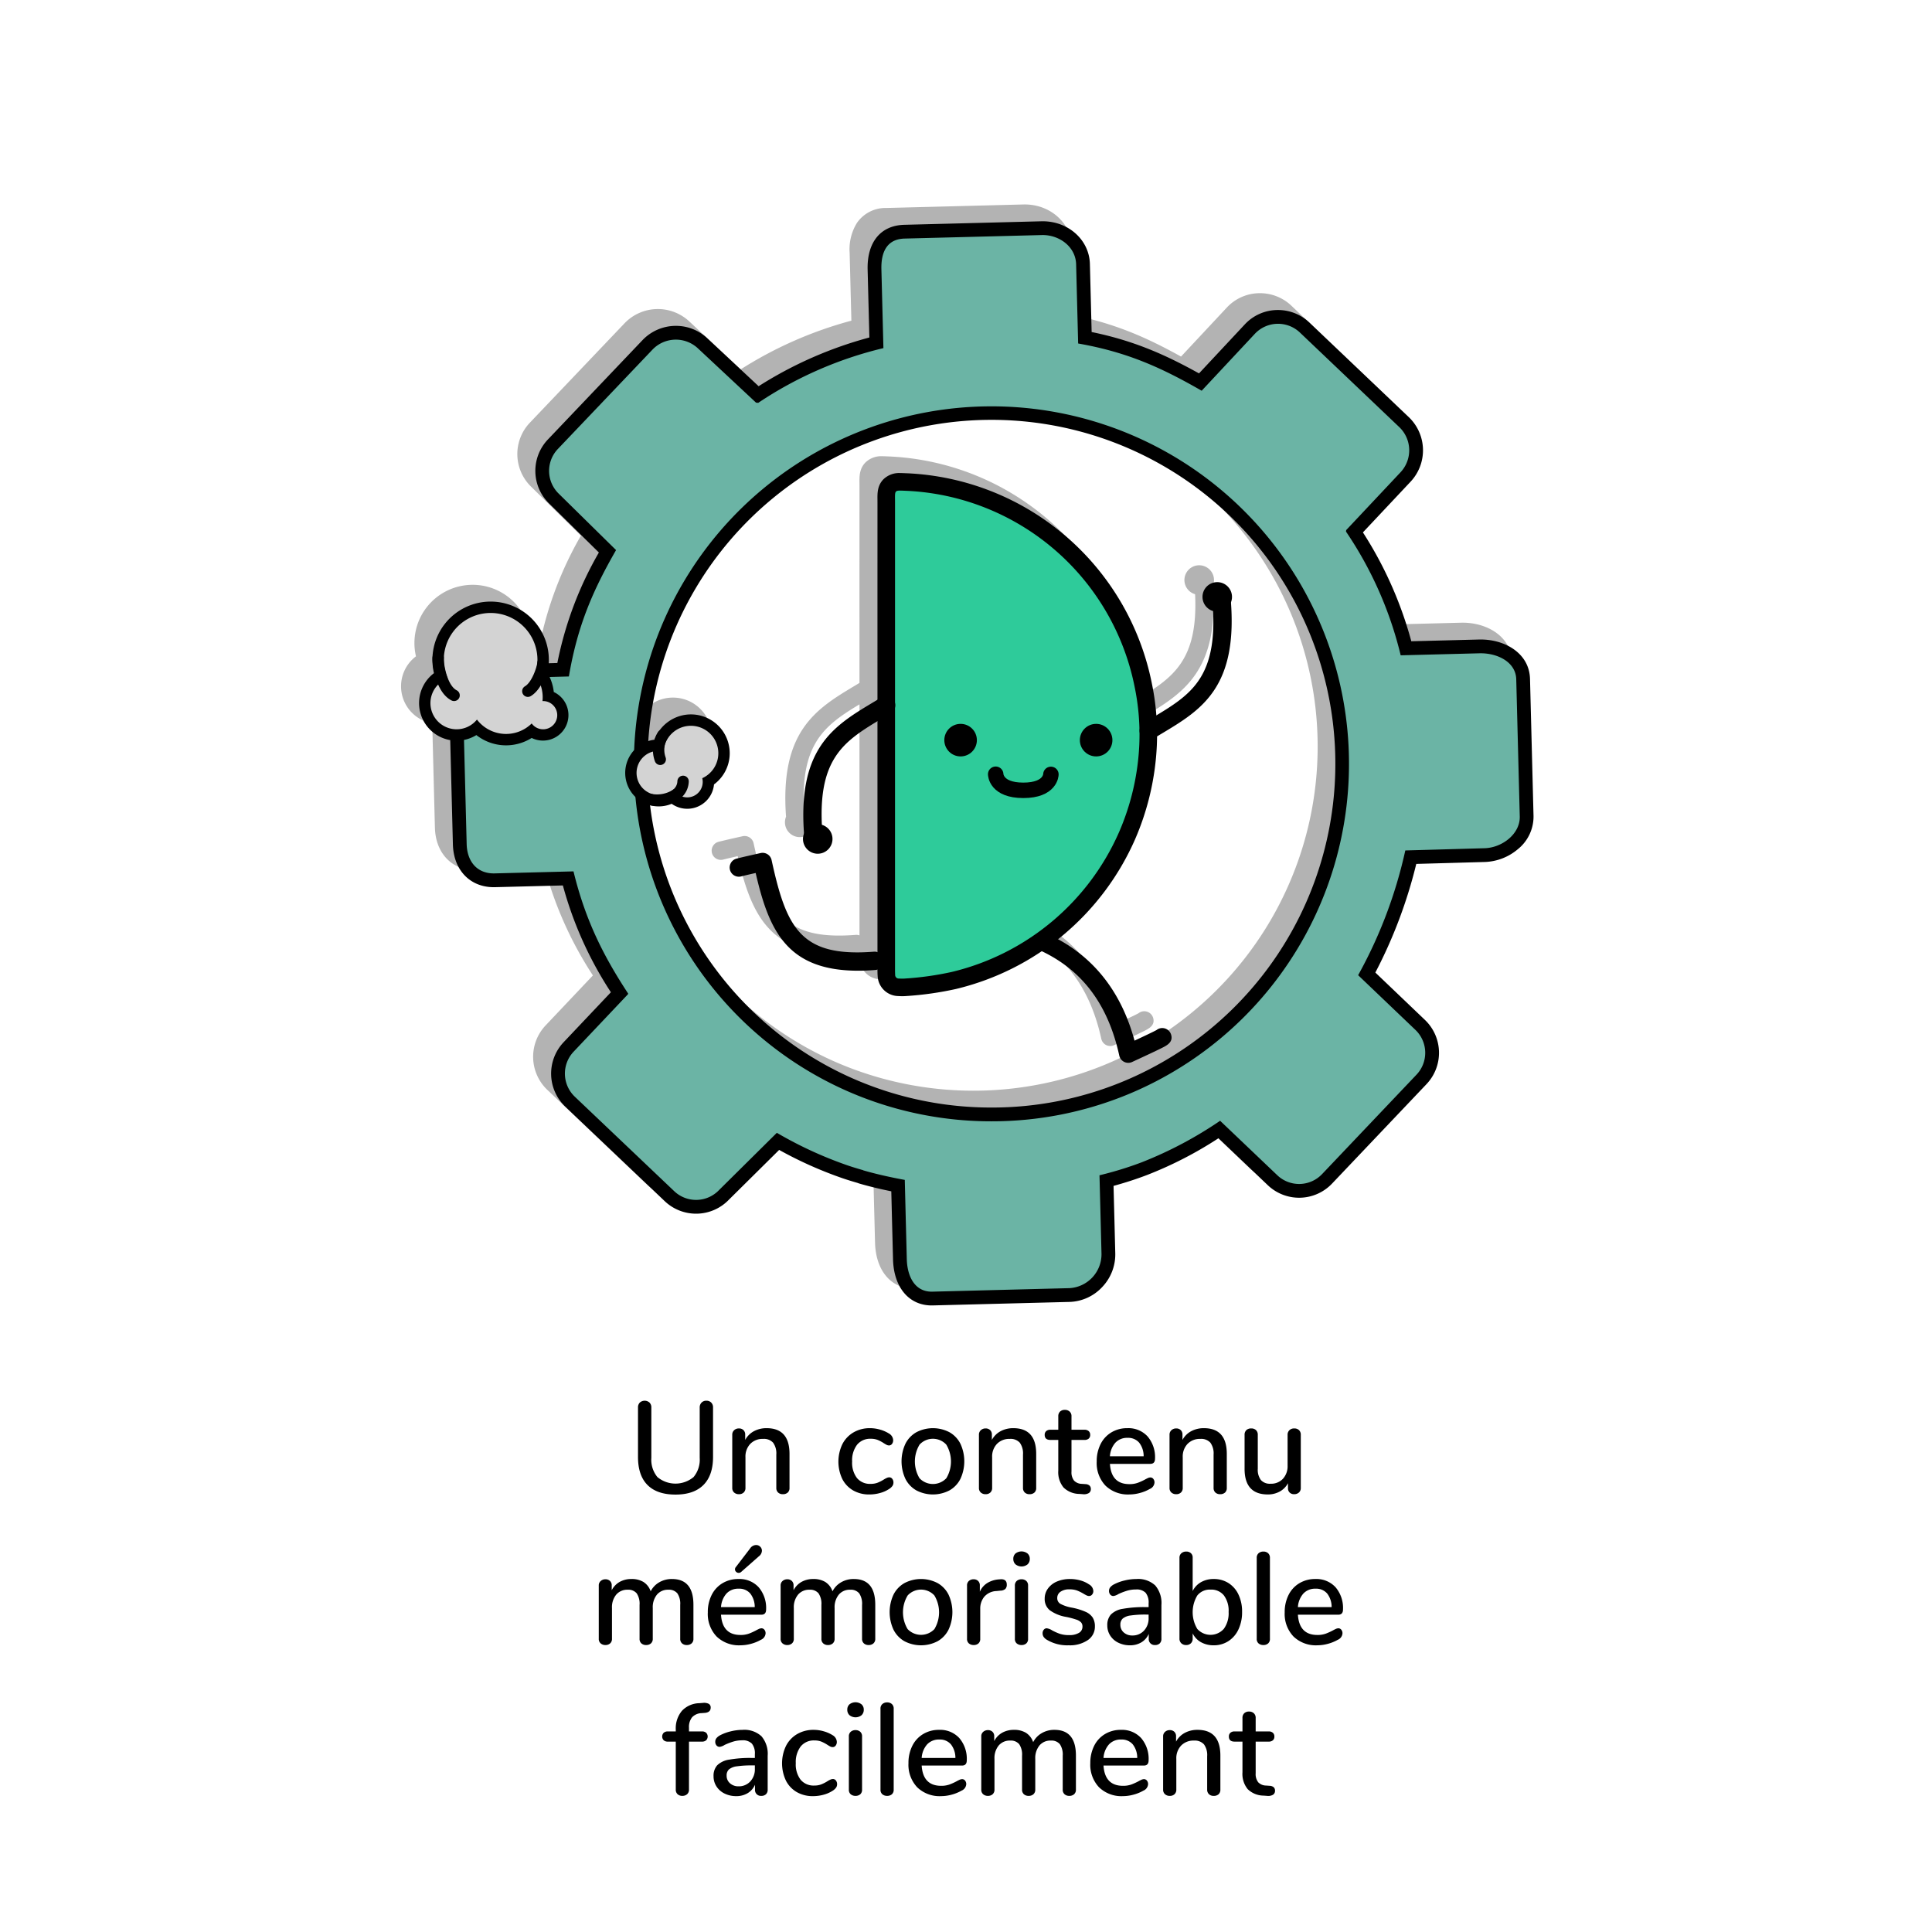 <svg id="Calque_1" data-name="Calque 1" xmlns="http://www.w3.org/2000/svg" viewBox="0 0 500 500">
  <defs>
    <style>
      .cls-1 {
        opacity: 0.3;
      }

      .cls-2 {
        fill: #6bb4a5;
      }

      .cls-3 {
        fill: #2ecb9a;
      }

      .cls-4 {
        fill: none;
        stroke: #000;
        stroke-linecap: round;
        stroke-linejoin: round;
        stroke-width: 4px;
      }

      .cls-5 {
        fill: #d3d3d3;
      }
    </style>
  </defs>
  <title>3</title>
  <g>
    <g class="cls-1">
      <path d="M391.311,171.353c-.171-6.698-6.543-10.203-12.749-10.203q-.209,0-.417.005l-17.556.45a100.433,100.433,0,0,0-12.524-28.171l12.322-13.112a11.868,11.868,0,0,0-.444-16.716L334.22,79.126a11.776,11.776,0,0,0-8.136-3.249,11.648,11.648,0,0,0-8.521,3.653l-.021.022L305.647,92.282c-8.831-4.911-16.992-8.493-27.787-10.707L277.408,63.957c-.158-6.194-5.524-11.046-12.216-11.046H265.192q-.167,0-.334.004l-35.478.909a8.974,8.974,0,0,0-7.615,3.882,12.968,12.968,0,0,0-1.88,7.724l.45,17.559A103.061,103.061,0,0,0,191.677,95.598L178.408,83.206a11.926,11.926,0,0,0-16.765.446l-24.501,25.727a11.778,11.778,0,0,0,.368,16.631l12.825,12.622A93.37,93.37,0,0,0,139.584,167.229l-2.228.06c.017-.295.027-.592.027-.889a15.064,15.064,0,1,0-29.729,3.459,9.712,9.712,0,0,0,4.208,17.325l.692,27.002c.169,6.617,4.419,11.063,10.577,11.063.109,0,.219-.001.33-.004l17.556-.448a96.325,96.325,0,0,0,12.428,27.643l-12.238,12.933a11.817,11.817,0,0,0,.434,16.676l25.731,24.454a11.775,11.775,0,0,0,16.611-.377l9.279-9.189,3.728-3.694a102.868,102.868,0,0,0,16.545,7.377c1.276.434,2.606.833,3.786,1.176a3.587,3.587,0,0,0,.448.16c2.473.718,5.235,1.389,8.242,2.003l.182,7.293.267,10.342c.191,7.229,4.119,11.898,10.007,11.898.094,0,.187-.001.282-.004l35.477-.909a12.057,12.057,0,0,0,8.394-3.874,12.242,12.242,0,0,0,3.357-8.593l-.228-9.04-.221-8.519c1.501-.409,2.984-.852,4.433-1.324,1.453-.473,2.863-.97,4.192-1.478a99.925,99.925,0,0,0,18.532-9.533l1.671,1.591,11.093,10.565a11.754,11.754,0,0,0,16.639-.427l24.432-25.726a11.775,11.775,0,0,0-.435-16.652l-12.804-12.226A124.152,124.152,0,0,0,361.874,219.228l17.756-.5a13.942,13.942,0,0,0,8.52-3.301,10.832,10.832,0,0,0,4.07-8.574Zm-78.917,87.261a89.024,89.024,0,0,1-23.011,15.427c-1.245.581-2.545,1.147-3.869,1.685a89.399,89.399,0,0,1-65.494.66c-1.3-.497-2.612-1.036-3.904-1.603a89.193,89.193,0,0,1-52.593-70.756,8.58,8.58,0,0,0,5.646-.36,6.954,6.954,0,0,0,10.958-5.013,10.043,10.043,0,1,0-14.123-13.94,1.463,1.463,0,0,0-.413.444,9.18,9.18,0,0,0-.866,1.919,8.59,8.59,0,0,0-1.681.39,89.075,89.075,0,1,1,149.349,71.147Z"/>
      <path d="M312.002,146.669a3.82,3.82,0,1,0-2.711,7.114c.812,17.042-5.688,21.591-14.681,27.004a72.101,72.101,0,0,0-1.182-8.336,67.681,67.681,0,0,0-63.338-54.322c-.21-.008-.404-.016-.585-.024-.452-.019-.842-.035-1.216-.035a5.852,5.852,0,0,0-4.284,1.59c-1.607,1.622-1.59,3.599-1.575,5.188.002.222.004.468.004.739q-.005,22.61-.003,45.22l0,5.931c-.367.221-.738.446-1.1.663-10.043,6.019-19.538,11.72-17.903,33.958a3.843,3.843,0,1,0,4.619-2.248c-.803-16.854,5.546-21.489,14.385-26.825l0,3.537v8.22q-0,24.016.001,48.032a2.403,2.403,0,0,0-.962-.129c-18.923,1.475-22.588-6.096-26.44-23.718a2.377,2.377,0,0,0-2.838-1.812c-5.177,1.152-6.223,1.441-6.326,1.47a2.377,2.377,0,0,0,1.293,4.574c.034-.009.731-.2,3.75-.885,3.429,14.836,8.057,25.29,26.527,25.29q2.081,0,4.403-.179a2.352,2.352,0,0,0,.594-.133c0.0.515.005,1.064.044,1.648a5.435,5.435,0,0,0,5.282,5.226c.394.023.752.035,1.095.035.413,0,.799-.016,1.178-.049a84.355,84.355,0,0,0,12.717-1.815,68.364,68.364,0,0,0,22.206-9.772c9.348,4.449,16.878,12.473,20.057,27.014a2.377,2.377,0,0,0,3.315,1.651c3.565-1.641,6.122-2.845,7.598-3.578,1.395-.693,3.132-1.556,2.481-3.56a2.397,2.397,0,0,0-2.74-1.599,2.368,2.368,0,0,0-1.02.475c-.394.214-1.671.865-5.691,2.735-3.2-11.793-9.644-20.501-19.185-25.909-.198-.112-.403-.217-.603-.326q.832-.664,1.646-1.355a67.988,67.988,0,0,0,18.257-24.446,68.742,68.742,0,0,0,5.657-24.279c.042-.804.061-1.613.069-2.425.403-.243.81-.489,1.208-.728,10.044-6.019,19.539-11.72,17.904-33.958A3.818,3.818,0,0,0,312.002,146.669Z"/>
    </g>
    <g>
      <path class="cls-2" d="M241.123,336.064c-4.908,0-8.06-3.893-8.225-10.16l-.267-10.34-.218-8.72c-3.509-.679-6.702-1.434-9.51-2.251a1.862,1.862,0,0,1-.296-.115c-1.193-.346-2.551-.752-3.84-1.191a102.464,102.464,0,0,1-17.426-7.897L187.349,309.249a9.859,9.859,0,0,1-7.203,3.071,9.964,9.964,0,0,1-6.891-2.754l-25.731-24.454a10.033,10.033,0,0,1-.365-14.161l13.194-13.943c-6.668-10.327-10.608-19.103-13.315-29.675l-18.966.484c-.095.002-.19.003-.284.003-5.199,0-8.651-3.661-8.795-9.327l-.909-35.478c-.14-5.523,3.156-9.039,8.603-9.179l19.037-.511c2.277-12.418,6.251-21.384,11.487-30.657L143.395,129.074a9.868,9.868,0,0,1-3.069-6.976,9.975,9.975,0,0,1,2.762-7.134L167.593,89.231a10.123,10.123,0,0,1,7.318-3.115A10.015,10.015,0,0,1,181.848,88.864l14.278,13.333A101.745,101.745,0,0,1,226.81,88.708l-.487-18.969c-.155-6.085,2.673-9.649,7.759-9.779l35.478-.909c.096-.002.192-.004.288-.004,5.718,0,10.301,4.089,10.435,9.31l.488,19.045c11.777,2.238,20.345,6.08,29.88,11.472l12.85-13.751a9.89,9.89,0,0,1,7.239-3.11,9.999,9.999,0,0,1,6.905,2.755L363.374,109.255a10.086,10.086,0,0,1,.363,14.208l-13.264,14.115a99.29,99.29,0,0,1,13.407,30.199l18.966-.486q.186-.004.373-.005c5.342,0,10.825,2.908,10.966,8.467l.909,35.503a9.086,9.086,0,0,1-3.444,7.169,12.139,12.139,0,0,1-7.418,2.876l-19.113.537a121.718,121.718,0,0,1-11.401,30.209L367.517,265.222a9.992,9.992,0,0,1,.366,14.129l-24.432,25.726a9.972,9.972,0,0,1-14.115.365L315.557,292.32a100.582,100.582,0,0,1-19.383,10.123c-1.3.497-2.683.984-4.108,1.448-1.857.605-3.769,1.16-5.7,1.657l.257,9.925.229,9.045a10.449,10.449,0,0,1-2.877,7.325,10.265,10.265,0,0,1-7.138,3.311l-35.478.909C241.28,336.063,241.201,336.064,241.123,336.064Zm15.466-229.368a90.885,90.885,0,0,0-36.532,174.073c1.32.579,2.659,1.129,3.979,1.633a91.177,91.177,0,0,0,66.806-.671c1.355-.551,2.682-1.129,3.945-1.717a90.871,90.871,0,0,0-38.197-173.318Z"/>
      <path d="M269.848,60.83c4.443 0,8.539,3.119,8.652,7.573l.523,20.399.004.094C291.947,91.159,300.829,95.287,310.992,101.121L324.802,86.341a8.223,8.223,0,0,1,11.616-.279l25.727,24.484a8.304,8.304,0,0,1,.3,11.689l-14.051,14.951-.056.381a97.703,97.703,0,0,1,14.158,32.028l20.395-.523q.163-.004.326-.004c4.439,0,9.073,2.303,9.186,6.73l.909,35.504c.12,4.535-4.591,8.101-9.126,8.217l-20.403.574h-.09a119.354,119.354,0,0,1-12.208,32.286l14.801,14.133a8.21,8.21,0,0,1,.304,11.612l-24.432,25.727a8.189,8.189,0,0,1-11.595.3L319.47,293.584l-3.665-3.489.004-.069a102.545,102.545,0,0,1-20.271,10.75q-1.954.746-4.025,1.419c-2.199.716-4.514,1.376-6.966,1.967l.294,11.355.228,9.044a8.796,8.796,0,0,1-8.279,8.809l-35.478.909c-.064.002-.127.002-.191.002-4.4,0-6.325-3.959-6.443-8.425l-.267-10.339-.251-10.065v-.094c-3.65-.669-7.37-1.492-10.76-2.478-.034-.009.033-.017-.001-.03-1.35-.39-2.76-.81-4.059-1.252a103.059,103.059,0,0,1-18.294-8.427l-5.637,5.585-9.314,9.224a8.21,8.21,0,0,1-11.612.291l-25.731-24.454a8.255,8.255,0,0,1-.3-11.642l14.055-14.853.064-.177c-6.262-9.524-11.05-18.846-14.149-31.633l-20.395.521c-.081.002-.16.003-.24.003-4.387,0-6.899-3.131-7.013-7.59L119.865,182.97c-.116-4.539,2.332-7.235,6.867-7.351l20.399-.548h.094c2.263-13.385,6.378-22.552,12.212-32.711l-14.792-14.558a8.213,8.213,0,0,1-.266-11.612l24.505-25.731a8.361,8.361,0,0,1,11.736-.304l15.041,14.047.566.056A99.862,99.862,0,0,1,228.628,90.092l-.523-20.399c-.116-4.535,1.487-7.836,6.022-7.951l35.478-.909c.081-.002.161-.003.242-.003M256.589,290.194a92.3,92.3,0,0,0,34.926-6.811q2.038-.83,4.025-1.753a92.535,92.535,0,1,0-76.199.772q2.006.881,4.059,1.667a92.393,92.393,0,0,0,33.19,6.125M269.848,57.265H269.848c-.111,0-.222.001-.333.004l-35.478.909c-6.127.156-9.676,4.495-9.495,11.606l.45,17.559A103.055,103.055,0,0,0,196.333,99.952L183.064,87.56a11.793,11.793,0,0,0-8.152-3.226,11.912,11.912,0,0,0-8.613,3.672l-24.501,25.727a11.793,11.793,0,0,0,.367,16.632l12.825,12.622a93.37,93.37,0,0,0-10.75,28.597l-17.604.473c-6.443.164-10.501,4.484-10.335,11.005l.909,35.479c.169,6.617,4.419,11.063,10.577,11.063.109,0,.219-.001.33-.004l17.556-.448A96.327,96.327,0,0,0,158.1,256.794l-12.238,12.933a11.816,11.816,0,0,0,.434,16.676l25.731,24.454a11.775,11.775,0,0,0,16.612-.378l9.278-9.188,3.728-3.694a102.863,102.863,0,0,0,16.545,7.377c1.274.433,2.604.832,3.786,1.176a3.631,3.631,0,0,0,.445.159c2.473.718,5.236,1.39,8.245,2.004l.182,7.293.267,10.342c.191,7.229,4.119,11.898,10.007,11.898.094,0,.187-.001.283-.004l35.477-.909a12.057,12.057,0,0,0,8.394-3.874,12.242,12.242,0,0,0,3.358-8.593l-.228-9.04-.221-8.519c1.5-.409,2.983-.852,4.432-1.323,1.458-.475,2.868-.972,4.193-1.478a99.907,99.907,0,0,0,18.531-9.533l1.671,1.591,11.093,10.565a11.754,11.754,0,0,0,16.639-.427l24.432-25.726a11.775,11.775,0,0,0-.435-16.652l-12.804-12.226a124.145,124.145,0,0,0,10.594-28.118l17.756-.499a13.943,13.943,0,0,0,8.519-3.301,10.832,10.832,0,0,0,4.07-8.574l-.909-35.501c-.171-6.698-6.543-10.203-12.749-10.203-.139,0-.278.002-.416.005l-17.556.45a100.431,100.431,0,0,0-12.524-28.171l12.322-13.112a11.869,11.869,0,0,0-.444-16.716L338.876,83.48a11.778,11.778,0,0,0-8.136-3.249,11.648,11.648,0,0,0-8.522,3.654l-.021.022L310.303,96.636c-8.831-4.911-16.991-8.493-27.787-10.706l-.452-17.619c-.158-6.194-5.524-11.046-12.216-11.046ZM256.589,286.629a88.687,88.687,0,0,1-31.912-5.888c-1.299-.497-2.611-1.036-3.904-1.603a89.003,89.003,0,1,1,73.266-.741c-1.246.58-2.545,1.147-3.869,1.685a88.515,88.515,0,0,1-33.582,6.548Z"/>
    </g>
    <path d="M291.992,275.061a2.377,2.377,0,0,1-2.322-1.869c-5.914-27.058-26.889-31.571-46.626-32.417a2.377,2.377,0,0,1,.203-4.749c13.405.575,23.313,2.919,31.182,7.38,9.541,5.408,15.986,14.116,19.185,25.909,4.02-1.87,5.296-2.52,5.69-2.734a2.365,2.365,0,0,1,1.019-.475,2.396,2.396,0,0,1,2.74,1.598c.652,2.004-1.086,2.867-2.481,3.561-1.477.733-4.033,1.937-7.597,3.578A2.376,2.376,0,0,1,291.992,275.061Z"/>
    <g>
      <g>
        <path class="cls-3" d="M233.514,255.542c.345,0,.665-.013.977-.041a82.565,82.565,0,0,0,12.375-1.758A65.664,65.664,0,0,0,291.65,216.361a66.479,66.479,0,0,0,5.466-23.48,62.548,62.548,0,0,0-1.26-15.633,65.411,65.411,0,0,0-61.194-52.496l-.597-.024c-.426-.018-.793-.033-1.12-.033a3.562,3.562,0,0,0-2.671.918c-.941.949-.931,2.105-.917,3.568.002.229.004.481.004.76q-.005,22.474-.003,44.948l.001,75.628c-.002.605-.003,1.231.04,1.884a3.167,3.167,0,0,0,3.151,3.111C232.901,255.532,233.216,255.542,233.514,255.542Z"/>
        <path d="M232.946,126.967c.408,0,.94.03,1.634.055a63.133,63.133,0,0,1,59.049,50.67,60.706,60.706,0,0,1,1.219,15.07,63.882,63.882,0,0,1-5.276,22.681,63.391,63.391,0,0,1-43.247,36.094,79.338,79.338,0,0,1-12.033,1.701c-.259.023-.52.032-.781.032-.276,0-.552-.01-.826-.027a.924.924,0,0,1-1.018-.996c-.046-.687-.035-1.378-.035-2.068q-.002-30.002-.001-60.005,0-30.117.002-60.234c.001-2.565-.192-2.975,1.312-2.975m0-4.543a5.852,5.852,0,0,0-4.284,1.59c-1.607,1.622-1.59,3.599-1.575,5.188.002.222.004.468.004.739q-.005,22.61-.003,45.22l0,15.016v8.22q-0,25.892.001,51.785l-.001.332c-.002.614-.004,1.309.046,2.04a5.435,5.435,0,0,0,5.282,5.226c.394.023.752.035,1.095.035.413,0,.799-.016,1.178-.049a84.336,84.336,0,0,0,12.717-1.815,67.934,67.934,0,0,0,46.322-38.671,68.743,68.743,0,0,0,5.657-24.279,64.772,64.772,0,0,0-1.3-16.195,67.681,67.681,0,0,0-63.338-54.322c-.21-.008-.404-.016-.585-.023-.452-.019-.842-.035-1.216-.035Z"/>
      </g>
      <circle cx="283.678" cy="191.548" r="4.212"/>
      <circle cx="248.602" cy="191.548" r="4.212"/>
    </g>
    <path class="cls-4" d="M271.974,200.412s-.021,4.125-7.145,4.125-7.145-4.166-7.145-4.166"/>
    <path d="M222.093,251.218c-18.47,0-23.097-10.453-26.527-25.29-3.018.684-3.715.876-3.749.885a2.377,2.377,0,0,1-1.296-4.573c.103-.029,1.149-.319,6.327-1.471a2.377,2.377,0,0,1,2.838,1.812c3.852,17.622,7.525,25.19,26.44,23.718a2.377,2.377,0,1,1,.369,4.739Q224.174,251.219,222.093,251.218Z"/>
    <g>
      <path d="M297.298,191.477a2.377,2.377,0,0,1-1.239-4.406q1.091-.665,2.16-1.302c10.134-6.073,17.455-10.46,15.475-31.156a2.376,2.376,0,1,1,4.731-.453c2.268,23.683-7.462,29.514-17.762,35.686-.701.42-1.412.846-2.129,1.283A2.368,2.368,0,0,1,297.298,191.477Z"/>
      <circle cx="315.022" cy="154.475" r="3.82"/>
    </g>
    <g>
      <path d="M210.589,219.591a2.376,2.376,0,0,1-2.363-2.15c-2.268-23.684,7.462-29.514,17.762-35.686.702-.42,1.412-.846,2.129-1.283a2.377,2.377,0,0,1,2.474,4.059c-.727.443-1.448.875-2.16,1.302-10.134,6.072-17.455,10.46-15.474,31.156a2.376,2.376,0,0,1-2.139,2.592C210.742,219.587,210.665,219.591,210.589,219.591Z"/>
      <circle cx="211.629" cy="217.126" r="3.82"/>
    </g>
    <g>
      <g>
        <path class="cls-5" d="M177.861,207.836a5.47,5.47,0,0,1-3.828-1.559,7.193,7.193,0,1,1-3.567-13.439h.021a8.575,8.575,0,1,1,12.851,9.374c.001.049.002.097.002.145A5.485,5.485,0,0,1,177.861,207.836Z"/>
        <path d="M178.801,187.834a7.102,7.102,0,0,1,2.945,13.564,4.003,4.003,0,0,1-7.416,2.848,5.72,5.72,0,1,1-2.612-9.795,7.101,7.101,0,0,1,7.084-6.617m0-2.948a10.084,10.084,0,0,0-9.417,6.545,8.667,8.667,0,1,0,4.441,16.59,6.955,6.955,0,0,0,10.958-5.013,10.048,10.048,0,0,0-5.982-18.122Z"/>
      </g>
      <path d="M169.942,208.552a7.219,7.219,0,0,1-1.704-.173,1.474,1.474,0,1,1,.734-2.855,7.709,7.709,0,0,0,5.091-1.058,2.898,2.898,0,0,0,1.244-2.303,1.474,1.474,0,1,1,2.943.164,5.833,5.833,0,0,1-2.446,4.518A10.3,10.3,0,0,1,169.942,208.552Z"/>
      <g>
        <path class="cls-2" d="M171.513,190.268a7.274,7.274,0,0,0-.64,6.241"/>
        <path d="M170.873,197.983a1.474,1.474,0,0,1-1.401-1.018,8.708,8.708,0,0,1,.776-7.453,1.474,1.474,0,1,1,2.531,1.511,5.803,5.803,0,0,0-.504,5.029,1.474,1.474,0,0,1-1.402,1.93Z"/>
      </g>
    </g>
    <g>
      <g>
        <path class="cls-5" d="M130.964,191.419a10.866,10.866,0,0,1-7.589-3.053,8.248,8.248,0,1,1-9.362-13.521,13.592,13.592,0,1,1,26.061-.468,10.823,10.823,0,0,1,1.842,5.769,5.125,5.125,0,1,1-4.377,9.081A10.883,10.883,0,0,1,130.964,191.419Z"/>
        <path d="M126.975,158.637a12.116,12.116,0,0,1,11.475,16.008,9.439,9.439,0,0,1,1.997,5.817,9.609,9.609,0,0,1-.051.982c.054-.002.107-.008.161-.008a3.652,3.652,0,1,1-2.954,5.794,9.478,9.478,0,0,1-14.168-1.004,6.773,6.773,0,1,1-7.568-10.63,12.118,12.118,0,0,1,11.108-16.959m0-2.948a15.074,15.074,0,0,0-14.665,18.523,9.722,9.722,0,0,0,10.97,16.027,12.448,12.448,0,0,0,14.312.741,6.597,6.597,0,1,0,5.728-11.885,12.244,12.244,0,0,0-1.663-4.972,15.064,15.064,0,0,0-14.683-18.434Z"/>
      </g>
      <g>
        <path class="cls-5" d="M113.403,170.227c-.1,1.706.803,8.028,4.114,9.734"/>
        <path d="M117.516,181.435a1.469,1.469,0,0,1-.674-.164c-4.108-2.116-5.019-9.289-4.911-11.131a1.474,1.474,0,0,1,2.942.173c-.097,1.653.893,7.087,3.318,8.337a1.474,1.474,0,0,1-.676,2.784Z"/>
      </g>
      <g>
        <path class="cls-5" d="M140.522,171.62c-.113,1.167-1.43,5.795-3.913,7.263"/>
        <path d="M136.61,180.357a1.474,1.474,0,0,1-.751-2.743c1.812-1.071,3.084-4.978,3.196-6.136a1.474,1.474,0,1,1,2.934.284c-.128,1.322-1.55,6.569-4.63,8.39A1.467,1.467,0,0,1,136.61,180.357Z"/>
      </g>
    </g>
  </g>
  <g>
    <path d="M167.584,384.327q-2.471-2.47-2.47-7.273V364.265a1.733,1.733,0,0,1,.474-1.285,1.89,1.89,0,0,1,2.503,0,1.737,1.737,0,0,1,.474,1.285V377.29a7.056,7.056,0,0,0,1.573,4.974,7.313,7.313,0,0,0,9.354,0A7.006,7.006,0,0,0,181.083,377.29V364.265a1.748,1.748,0,0,1,.474-1.269,1.658,1.658,0,0,1,1.251-.49,1.692,1.692,0,0,1,1.252.474,1.737,1.737,0,0,1,.474,1.285v12.789q0,4.77-2.486,7.257-2.487,2.486-7.224,2.486Q170.054,386.797,167.584,384.327Z"/>
    <path d="M204.325,376.275v8.796a1.556,1.556,0,0,1-.456,1.201,1.796,1.796,0,0,1-1.27.423,1.706,1.706,0,0,1-1.234-.439,1.566,1.566,0,0,1-.457-1.185v-8.627a4.719,4.719,0,0,0-.829-3.079,3.204,3.204,0,0,0-2.588-.98,4.418,4.418,0,0,0-3.315,1.285,4.735,4.735,0,0,0-1.252,3.451v7.95a1.566,1.566,0,0,1-.457,1.185,1.704,1.704,0,0,1-1.234.439,1.766,1.766,0,0,1-1.252-.439,1.535,1.535,0,0,1-.474-1.185V371.302a1.523,1.523,0,0,1,.49-1.167,1.742,1.742,0,0,1,1.235-.457,1.6,1.6,0,0,1,1.184.44,1.555,1.555,0,0,1,.44,1.15v1.387a5.487,5.487,0,0,1,2.267-2.267,6.848,6.848,0,0,1,3.281-.778Q204.325,369.61,204.325,376.275Z"/>
    <path d="M220.785,385.715a7.162,7.162,0,0,1-2.809-2.978,10.48,10.48,0,0,1,.034-8.999,7.448,7.448,0,0,1,2.893-3.045,8.319,8.319,0,0,1,4.263-1.083,9.388,9.388,0,0,1,2.588.372,8.875,8.875,0,0,1,2.317,1.015,2.108,2.108,0,0,1,1.083,1.726,1.518,1.518,0,0,1-.305.965.948.948,0,0,1-.778.389,1.348,1.348,0,0,1-.608-.152,8.715,8.715,0,0,1-.778-.457,9.375,9.375,0,0,0-1.573-.828,4.744,4.744,0,0,0-1.742-.288,4.347,4.347,0,0,0-3.569,1.557,6.672,6.672,0,0,0-1.269,4.33,6.52,6.52,0,0,0,1.252,4.28,4.357,4.357,0,0,0,3.552,1.505,4.913,4.913,0,0,0,1.793-.304,9.658,9.658,0,0,0,1.591-.812,6.07,6.07,0,0,1,.744-.406,1.663,1.663,0,0,1,.677-.169.944.944,0,0,1,.777.39,1.513,1.513,0,0,1,.305.964,1.536,1.536,0,0,1-.254.862,2.987,2.987,0,0,1-.862.795,8.072,8.072,0,0,1-2.368,1.049,10.298,10.298,0,0,1-2.74.373A8.247,8.247,0,0,1,220.785,385.715Z"/>
    <path d="M237.159,385.715a7.073,7.073,0,0,1-2.842-2.994,10.796,10.796,0,0,1,0-9.067,7.074,7.074,0,0,1,2.842-2.994,9.256,9.256,0,0,1,8.56,0,7.074,7.074,0,0,1,2.842,2.994,10.796,10.796,0,0,1,0,9.067,7.073,7.073,0,0,1-2.842,2.994,9.256,9.256,0,0,1-8.56,0Zm7.748-3.146a8.446,8.446,0,0,0-.018-8.712,4.707,4.707,0,0,0-6.901,0,8.449,8.449,0,0,0-.017,8.712,4.784,4.784,0,0,0,6.936,0Z"/>
    <path d="M268.166,376.275v8.796a1.556,1.556,0,0,1-.456,1.201,1.796,1.796,0,0,1-1.27.423,1.706,1.706,0,0,1-1.234-.439,1.566,1.566,0,0,1-.457-1.185v-8.627a4.719,4.719,0,0,0-.829-3.079,3.204,3.204,0,0,0-2.588-.98,4.418,4.418,0,0,0-3.315,1.285,4.735,4.735,0,0,0-1.252,3.451v7.95a1.566,1.566,0,0,1-.457,1.185,1.704,1.704,0,0,1-1.234.439,1.766,1.766,0,0,1-1.252-.439,1.535,1.535,0,0,1-.474-1.185V371.302a1.523,1.523,0,0,1,.49-1.167,1.742,1.742,0,0,1,1.235-.457,1.6,1.6,0,0,1,1.184.44,1.555,1.555,0,0,1,.44,1.15v1.387a5.487,5.487,0,0,1,2.267-2.267,6.848,6.848,0,0,1,3.281-.778Q268.166,369.61,268.166,376.275Z"/>
    <path d="M281.986,384.479a1.211,1.211,0,0,1,.321.896,1.17,1.17,0,0,1-.524,1.032,2.453,2.453,0,0,1-1.539.287l-.913-.067a5.923,5.923,0,0,1-4.094-1.675,6.217,6.217,0,0,1-1.354-4.348v-7.95h-2.03q-1.488,0-1.488-1.319a1.244,1.244,0,0,1,.389-.965,1.576,1.576,0,0,1,1.1-.354h2.03v-3.485a1.612,1.612,0,0,1,.457-1.218,1.706,1.706,0,0,1,1.234-.439,1.769,1.769,0,0,1,1.252.439,1.582,1.582,0,0,1,.474,1.218v3.485h3.35a1.576,1.576,0,0,1,1.1.354,1.244,1.244,0,0,1,.389.965,1.229,1.229,0,0,1-.389.98,1.62,1.62,0,0,1-1.1.339h-3.35v8.188a3.45,3.45,0,0,0,.66,2.334,2.848,2.848,0,0,0,2.013.846l.947.068A1.697,1.697,0,0,1,281.986,384.479Z"/>
    <path d="M298.479,382.737a1.446,1.446,0,0,1,.305.947,1.944,1.944,0,0,1-1.218,1.657,10.672,10.672,0,0,1-2.589,1.049,10.493,10.493,0,0,1-2.689.373,8.331,8.331,0,0,1-6.191-2.284,8.473,8.473,0,0,1-2.267-6.242,9.79,9.79,0,0,1,.998-4.499,7.331,7.331,0,0,1,2.809-3.045,7.849,7.849,0,0,1,4.11-1.083,6.717,6.717,0,0,1,5.244,2.132,8.25,8.25,0,0,1,1.928,5.751q0,1.354-1.218,1.354h-10.454q.338,5.244,5.041,5.244a6.233,6.233,0,0,0,2.165-.339,15.528,15.528,0,0,0,1.929-.88q.101-.067.559-.287a1.843,1.843,0,0,1,.761-.22A.962.962,0,0,1,298.479,382.737Zm-9.812-9.372a5.841,5.841,0,0,0-1.421,3.519h8.729a5.65,5.65,0,0,0-1.167-3.535,3.741,3.741,0,0,0-2.994-1.234A4.128,4.128,0,0,0,288.668,373.365Z"/>
    <path d="M317.492,376.275v8.796a1.556,1.556,0,0,1-.456,1.201,1.796,1.796,0,0,1-1.27.423,1.706,1.706,0,0,1-1.234-.439,1.566,1.566,0,0,1-.457-1.185v-8.627a4.719,4.719,0,0,0-.829-3.079,3.204,3.204,0,0,0-2.588-.98,4.418,4.418,0,0,0-3.315,1.285,4.735,4.735,0,0,0-1.252,3.451v7.95a1.566,1.566,0,0,1-.457,1.185,1.704,1.704,0,0,1-1.234.439,1.766,1.766,0,0,1-1.252-.439,1.535,1.535,0,0,1-.474-1.185V371.302a1.523,1.523,0,0,1,.49-1.167,1.742,1.742,0,0,1,1.235-.457,1.6,1.6,0,0,1,1.184.44,1.555,1.555,0,0,1,.44,1.15v1.387a5.487,5.487,0,0,1,2.267-2.267,6.848,6.848,0,0,1,3.281-.778Q317.492,369.61,317.492,376.275Z"/>
    <path d="M336.185,370.118a1.61,1.61,0,0,1,.457,1.218v13.77a1.498,1.498,0,0,1-.474,1.15,1.769,1.769,0,0,1-1.252.439,1.589,1.589,0,0,1-1.15-.423,1.498,1.498,0,0,1-.439-1.133v-1.286a5.299,5.299,0,0,1-2.148,2.165,6.304,6.304,0,0,1-3.062.745q-6.022,0-6.021-6.632v-8.796a1.613,1.613,0,0,1,.456-1.218,1.756,1.756,0,0,1,1.27-.44,1.706,1.706,0,0,1,1.234.44,1.61,1.61,0,0,1,.457,1.218v8.763a4.455,4.455,0,0,0,.812,2.943,3.12,3.12,0,0,0,2.504.947,4.168,4.168,0,0,0,3.197-1.286,4.807,4.807,0,0,0,1.201-3.417v-7.95a1.591,1.591,0,0,1,.474-1.201,1.725,1.725,0,0,1,1.252-.457A1.706,1.706,0,0,1,336.185,370.118Z"/>
    <path d="M179.458,415.312v8.796a1.522,1.522,0,0,1-.474,1.201,1.805,1.805,0,0,1-1.251.423,1.76,1.76,0,0,1-1.219-.423,1.526,1.526,0,0,1-.474-1.201v-8.763a4.808,4.808,0,0,0-.744-2.994,2.813,2.813,0,0,0-2.334-.93,3.667,3.667,0,0,0-2.943,1.269,5.165,5.165,0,0,0-1.083,3.468v7.95a1.526,1.526,0,0,1-.474,1.201,1.81,1.81,0,0,1-1.252.423,1.758,1.758,0,0,1-1.218-.423,1.522,1.522,0,0,1-.474-1.201v-8.763a4.808,4.808,0,0,0-.744-2.994,2.814,2.814,0,0,0-2.335-.93,3.717,3.717,0,0,0-2.96,1.269,5.115,5.115,0,0,0-1.1,3.468v7.95a1.526,1.526,0,0,1-.474,1.201,1.759,1.759,0,0,1-1.218.423,1.824,1.824,0,0,1-1.235-.423,1.497,1.497,0,0,1-.49-1.201V410.339a1.484,1.484,0,0,1,.508-1.184,1.798,1.798,0,0,1,1.218-.44,1.653,1.653,0,0,1,1.167.423,1.514,1.514,0,0,1,.457,1.168v1.251a5.171,5.171,0,0,1,2.063-2.165,6.092,6.092,0,0,1,3.045-.744,5.781,5.781,0,0,1,3.13.778,4.65,4.65,0,0,1,1.844,2.401,5.645,5.645,0,0,1,2.199-2.317,6.37,6.37,0,0,1,3.315-.862Q179.458,408.647,179.458,415.312Z"/>
    <path d="M197.829,421.774a1.446,1.446,0,0,1,.305.947,1.944,1.944,0,0,1-1.218,1.657,10.672,10.672,0,0,1-2.589,1.049,10.493,10.493,0,0,1-2.689.373,8.331,8.331,0,0,1-6.191-2.284,8.473,8.473,0,0,1-2.267-6.242,9.79,9.79,0,0,1,.998-4.499,7.331,7.331,0,0,1,2.809-3.045,7.849,7.849,0,0,1,4.11-1.083,6.717,6.717,0,0,1,5.244,2.132,8.25,8.25,0,0,1,1.928,5.751q0,1.354-1.218,1.354h-10.454q.338,5.244,5.041,5.244a6.233,6.233,0,0,0,2.165-.339,15.527,15.527,0,0,0,1.929-.88q.101-.067.559-.287a1.843,1.843,0,0,1,.761-.22A.962.962,0,0,1,197.829,421.774Zm-9.812-9.372a5.841,5.841,0,0,0-1.421,3.519h8.729a5.65,5.65,0,0,0-1.167-3.535,3.741,3.741,0,0,0-2.994-1.234A4.128,4.128,0,0,0,188.018,412.402Zm3.146-5.345a.931.931,0,0,1-.659-.271.852.852,0,0,1-.288-.644.901.901,0,0,1,.237-.608l3.653-4.771a1.929,1.929,0,0,1,1.557-.914,1.472,1.472,0,0,1,1.082.44,1.433,1.433,0,0,1,.44,1.049,1.91,1.91,0,0,1-.812,1.455l-4.567,4.025A.943.943,0,0,1,191.164,407.058Z"/>
    <path d="M226.518,415.312v8.796a1.522,1.522,0,0,1-.474,1.201,1.805,1.805,0,0,1-1.251.423,1.76,1.76,0,0,1-1.219-.423,1.526,1.526,0,0,1-.474-1.201v-8.763a4.808,4.808,0,0,0-.744-2.994,2.813,2.813,0,0,0-2.334-.93,3.667,3.667,0,0,0-2.943,1.269,5.165,5.165,0,0,0-1.083,3.468v7.95a1.526,1.526,0,0,1-.474,1.201,1.81,1.81,0,0,1-1.252.423,1.758,1.758,0,0,1-1.218-.423,1.522,1.522,0,0,1-.474-1.201v-8.763a4.808,4.808,0,0,0-.744-2.994,2.814,2.814,0,0,0-2.335-.93,3.717,3.717,0,0,0-2.96,1.269,5.115,5.115,0,0,0-1.1,3.468v7.95a1.526,1.526,0,0,1-.474,1.201,1.759,1.759,0,0,1-1.218.423,1.824,1.824,0,0,1-1.235-.423,1.497,1.497,0,0,1-.49-1.201V410.339a1.484,1.484,0,0,1,.508-1.184,1.798,1.798,0,0,1,1.218-.44,1.653,1.653,0,0,1,1.167.423,1.514,1.514,0,0,1,.457,1.168v1.251a5.171,5.171,0,0,1,2.063-2.165,6.092,6.092,0,0,1,3.045-.744,5.781,5.781,0,0,1,3.13.778,4.65,4.65,0,0,1,1.844,2.401,5.645,5.645,0,0,1,2.199-2.317,6.37,6.37,0,0,1,3.315-.862Q226.517,408.647,226.518,415.312Z"/>
    <path d="M234.079,424.752a7.073,7.073,0,0,1-2.842-2.994,10.796,10.796,0,0,1,0-9.067,7.073,7.073,0,0,1,2.842-2.994,9.256,9.256,0,0,1,8.56,0,7.073,7.073,0,0,1,2.842,2.994,10.796,10.796,0,0,1,0,9.067,7.073,7.073,0,0,1-2.842,2.994,9.256,9.256,0,0,1-8.56,0Zm7.748-3.146a8.446,8.446,0,0,0-.018-8.712,4.707,4.707,0,0,0-6.901,0,8.449,8.449,0,0,0-.017,8.712,4.784,4.784,0,0,0,6.936,0Z"/>
    <path d="M260.553,410.103a1.516,1.516,0,0,1-.372,1.116,2.009,2.009,0,0,1-1.286.439l-1.015.102a4.379,4.379,0,0,0-3.163,1.489,4.813,4.813,0,0,0-1.032,3.112v7.747a1.516,1.516,0,0,1-.474,1.218,1.802,1.802,0,0,1-1.218.406,1.869,1.869,0,0,1-1.235-.406,1.488,1.488,0,0,1-.49-1.218V410.339a1.5,1.5,0,0,1,.49-1.201,1.829,1.829,0,0,1,1.235-.423,1.609,1.609,0,0,1,1.134.423,1.517,1.517,0,0,1,.456,1.168v1.623a4.974,4.974,0,0,1,1.963-2.267,6.585,6.585,0,0,1,2.909-.913l.474-.034Q260.553,408.614,260.553,410.103Z"/>
    <path d="M262.819,404.858a1.858,1.858,0,0,1-.575-1.421,1.806,1.806,0,0,1,.575-1.404,2.546,2.546,0,0,1,3.096,0,1.783,1.783,0,0,1,.593,1.404,1.862,1.862,0,0,1-.575,1.421,2.51,2.51,0,0,1-3.113,0Zm.321,20.468a1.488,1.488,0,0,1-.49-1.218V410.373a1.541,1.541,0,0,1,.49-1.235,1.829,1.829,0,0,1,1.235-.423,1.764,1.764,0,0,1,1.218.423,1.571,1.571,0,0,1,.474,1.235V424.108a1.516,1.516,0,0,1-.474,1.218,1.802,1.802,0,0,1-1.218.406A1.869,1.869,0,0,1,263.141,425.326Z"/>
    <path d="M270.939,424.379a2.555,2.555,0,0,1-.862-.777,1.684,1.684,0,0,1-.254-.914,1.395,1.395,0,0,1,.305-.913.959.959,0,0,1,.777-.372,3.346,3.346,0,0,1,1.388.541,14.198,14.198,0,0,0,1.979.88,7.399,7.399,0,0,0,2.42.338,4.748,4.748,0,0,0,2.537-.575,1.815,1.815,0,0,0,.913-1.624,1.583,1.583,0,0,0-.355-1.082,3.017,3.017,0,0,0-1.234-.728,21.169,21.169,0,0,0-2.605-.693,10.046,10.046,0,0,1-4.279-1.742,3.711,3.711,0,0,1-1.303-2.994,4.362,4.362,0,0,1,.846-2.622,5.489,5.489,0,0,1,2.335-1.811,8.468,8.468,0,0,1,3.383-.643,9.843,9.843,0,0,1,2.639.355,7.46,7.46,0,0,1,2.267,1.031,2.099,2.099,0,0,1,1.117,1.726,1.351,1.351,0,0,1-.321.914.979.979,0,0,1-.762.372,1.481,1.481,0,0,1-.609-.136,7.963,7.963,0,0,1-.812-.439,11.343,11.343,0,0,0-1.709-.846,5.565,5.565,0,0,0-1.979-.305,3.889,3.889,0,0,0-2.284.608,1.925,1.925,0,0,0-.862,1.658,1.665,1.665,0,0,0,.795,1.472,9.723,9.723,0,0,0,2.994.998,16.444,16.444,0,0,1,3.553,1.083,4.213,4.213,0,0,1,1.844,1.505,4.26,4.26,0,0,1,.558,2.284,4.161,4.161,0,0,1-1.844,3.535,8.208,8.208,0,0,1-4.922,1.337A10.239,10.239,0,0,1,270.939,424.379Z"/>
    <path d="M298.969,410.306a6.99,6.99,0,0,1,1.607,5.04v8.763a1.588,1.588,0,0,1-.44,1.201,1.683,1.683,0,0,1-1.218.423,1.516,1.516,0,0,1-1.624-1.624v-1.252a4.758,4.758,0,0,1-1.911,2.183,5.64,5.64,0,0,1-2.96.762,6.705,6.705,0,0,1-2.978-.66,5.101,5.101,0,0,1-2.114-1.844,4.774,4.774,0,0,1-.762-2.639A4.061,4.061,0,0,1,287.5,417.833a5.549,5.549,0,0,1,3.078-1.472,30.944,30.944,0,0,1,5.904-.44h.778v-.98a3.979,3.979,0,0,0-.778-2.74,3.262,3.262,0,0,0-2.504-.847,7.956,7.956,0,0,0-2.232.305,16.864,16.864,0,0,0-2.301.88,3.33,3.33,0,0,1-1.286.508,1.043,1.043,0,0,1-.828-.372,1.394,1.394,0,0,1-.321-.947,1.466,1.466,0,0,1,.287-.897,3.032,3.032,0,0,1,.931-.761,11.606,11.606,0,0,1,2.774-1.032,12.961,12.961,0,0,1,3.078-.389A6.524,6.524,0,0,1,298.969,410.306Zm-2.893,11.688a4.595,4.595,0,0,0,1.185-3.265v-.88h-.609a26.305,26.305,0,0,0-4.06.237,3.989,3.989,0,0,0-2.03.795,2.069,2.069,0,0,0-.608,1.606,2.541,2.541,0,0,0,.879,1.996,3.195,3.195,0,0,0,2.199.778A3.98,3.98,0,0,0,296.076,421.994Z"/>
    <path d="M317.932,409.696a7.055,7.055,0,0,1,2.588,2.978,10.244,10.244,0,0,1,.931,4.499,10.387,10.387,0,0,1-.931,4.5,7.196,7.196,0,0,1-2.605,3.045,6.856,6.856,0,0,1-3.806,1.083,6.605,6.605,0,0,1-3.282-.796,5.23,5.23,0,0,1-2.165-2.283v1.354a1.624,1.624,0,0,1-.457,1.201,1.669,1.669,0,0,1-1.234.456,1.729,1.729,0,0,1-1.252-.456,1.591,1.591,0,0,1-.474-1.201V403.167a1.511,1.511,0,0,1,.49-1.185,1.83,1.83,0,0,1,1.27-.439,1.695,1.695,0,0,1,1.2.423,1.469,1.469,0,0,1,.457,1.133v8.661a5.342,5.342,0,0,1,2.165-2.301,6.501,6.501,0,0,1,3.282-.812A6.999,6.999,0,0,1,317.932,409.696Zm-1.201,11.841a6.857,6.857,0,0,0,1.234-4.364,6.645,6.645,0,0,0-1.218-4.279,4.184,4.184,0,0,0-3.451-1.506,4.118,4.118,0,0,0-3.434,1.522,8.407,8.407,0,0,0,0,8.661,4.6,4.6,0,0,0,6.868-.034Z"/>
    <path d="M325.729,425.326a1.488,1.488,0,0,1-.49-1.218V403.2a1.54,1.54,0,0,1,.49-1.234,1.824,1.824,0,0,1,1.235-.423,1.759,1.759,0,0,1,1.218.423,1.57,1.57,0,0,1,.474,1.234v20.908a1.516,1.516,0,0,1-.474,1.218,1.802,1.802,0,0,1-1.218.406A1.869,1.869,0,0,1,325.729,425.326Z"/>
    <path d="M347.128,421.774a1.446,1.446,0,0,1,.305.947,1.944,1.944,0,0,1-1.218,1.657,10.672,10.672,0,0,1-2.589,1.049,10.493,10.493,0,0,1-2.689.373,8.331,8.331,0,0,1-6.191-2.284,8.473,8.473,0,0,1-2.267-6.242,9.79,9.79,0,0,1,.998-4.499,7.331,7.331,0,0,1,2.809-3.045,7.849,7.849,0,0,1,4.11-1.083,6.717,6.717,0,0,1,5.244,2.132,8.25,8.25,0,0,1,1.928,5.751q0,1.354-1.218,1.354h-10.454q.338,5.244,5.041,5.244a6.233,6.233,0,0,0,2.165-.339,15.527,15.527,0,0,0,1.929-.88q.101-.067.559-.287a1.843,1.843,0,0,1,.761-.22A.962.962,0,0,1,347.128,421.774Zm-9.812-9.372a5.841,5.841,0,0,0-1.421,3.519H344.624a5.65,5.65,0,0,0-1.167-3.535,3.741,3.741,0,0,0-2.994-1.234A4.128,4.128,0,0,0,337.316,412.402Z"/>
    <path d="M179.12,444.42a4.026,4.026,0,0,0-.812,2.724v.947h3.35a1.576,1.576,0,0,1,1.1.354,1.391,1.391,0,0,1,0,1.929,1.571,1.571,0,0,1-1.1.355h-3.35V463.112a1.542,1.542,0,0,1-.49,1.234,1.824,1.824,0,0,1-1.235.423,1.758,1.758,0,0,1-1.218-.423,1.565,1.565,0,0,1-.474-1.234V450.729h-2.03a1.571,1.571,0,0,1-1.1-.355,1.391,1.391,0,0,1,0-1.929,1.576,1.576,0,0,1,1.1-.354h2.03v-.44a7.066,7.066,0,0,1,1.59-4.889,6.356,6.356,0,0,1,4.5-1.979l.88-.068a2.758,2.758,0,0,1,1.573.237,1.069,1.069,0,0,1,.49.98q0,1.185-1.421,1.354l-.88.067A3.549,3.549,0,0,0,179.12,444.42Z"/>
    <path d="M197.067,449.343a6.99,6.99,0,0,1,1.607,5.04v8.763a1.588,1.588,0,0,1-.44,1.201,1.683,1.683,0,0,1-1.218.423,1.516,1.516,0,0,1-1.624-1.624v-1.252a4.758,4.758,0,0,1-1.911,2.183,5.64,5.64,0,0,1-2.96.762,6.705,6.705,0,0,1-2.978-.66,5.101,5.101,0,0,1-2.114-1.844,4.774,4.774,0,0,1-.762-2.639,4.061,4.061,0,0,1,.931-2.825,5.549,5.549,0,0,1,3.078-1.472,30.944,30.944,0,0,1,5.904-.44h.778v-.98a3.979,3.979,0,0,0-.778-2.74,3.262,3.262,0,0,0-2.504-.847,7.956,7.956,0,0,0-2.232.305,16.863,16.863,0,0,0-2.301.88,3.33,3.33,0,0,1-1.286.508,1.043,1.043,0,0,1-.828-.372,1.394,1.394,0,0,1-.321-.947,1.466,1.466,0,0,1,.287-.897,3.032,3.032,0,0,1,.931-.761,11.606,11.606,0,0,1,2.774-1.032,12.961,12.961,0,0,1,3.078-.389A6.524,6.524,0,0,1,197.067,449.343Zm-2.893,11.688a4.595,4.595,0,0,0,1.185-3.265v-.88H194.75a26.305,26.305,0,0,0-4.06.237,3.989,3.989,0,0,0-2.03.795,2.069,2.069,0,0,0-.608,1.606,2.541,2.541,0,0,0,.879,1.996,3.195,3.195,0,0,0,2.199.778A3.98,3.98,0,0,0,194.175,461.031Z"/>
    <path d="M206.202,463.789a7.162,7.162,0,0,1-2.809-2.978,10.48,10.48,0,0,1,.034-8.999,7.448,7.448,0,0,1,2.893-3.045,8.319,8.319,0,0,1,4.263-1.083,9.388,9.388,0,0,1,2.588.372,8.875,8.875,0,0,1,2.317,1.015,2.108,2.108,0,0,1,1.083,1.726,1.518,1.518,0,0,1-.305.965.948.948,0,0,1-.778.389,1.348,1.348,0,0,1-.608-.152,8.717,8.717,0,0,1-.778-.457,9.374,9.374,0,0,0-1.573-.828,4.743,4.743,0,0,0-1.742-.288,4.347,4.347,0,0,0-3.569,1.557,6.672,6.672,0,0,0-1.269,4.33,6.52,6.52,0,0,0,1.252,4.28,4.357,4.357,0,0,0,3.552,1.505,4.913,4.913,0,0,0,1.793-.304,9.658,9.658,0,0,0,1.591-.812,6.07,6.07,0,0,1,.744-.406,1.663,1.663,0,0,1,.677-.169.944.944,0,0,1,.777.39,1.513,1.513,0,0,1,.305.964,1.536,1.536,0,0,1-.254.862,2.987,2.987,0,0,1-.862.795,8.073,8.073,0,0,1-2.368,1.049,10.298,10.298,0,0,1-2.74.373A8.247,8.247,0,0,1,206.202,463.789Z"/>
    <path d="M219.853,443.896a1.858,1.858,0,0,1-.575-1.421,1.806,1.806,0,0,1,.575-1.404,2.546,2.546,0,0,1,3.096,0,1.783,1.783,0,0,1,.593,1.404,1.862,1.862,0,0,1-.575,1.421,2.51,2.51,0,0,1-3.113,0Zm.321,20.468a1.488,1.488,0,0,1-.49-1.218V449.41a1.541,1.541,0,0,1,.49-1.235,1.829,1.829,0,0,1,1.235-.423,1.764,1.764,0,0,1,1.218.423,1.571,1.571,0,0,1,.474,1.235v13.735a1.516,1.516,0,0,1-.474,1.218,1.802,1.802,0,0,1-1.218.406A1.869,1.869,0,0,1,220.174,464.363Z"/>
    <path d="M228.36,464.363a1.488,1.488,0,0,1-.49-1.218V442.237a1.54,1.54,0,0,1,.49-1.234,1.824,1.824,0,0,1,1.235-.423,1.759,1.759,0,0,1,1.218.423,1.57,1.57,0,0,1,.474,1.234v20.908a1.516,1.516,0,0,1-.474,1.218,1.802,1.802,0,0,1-1.218.406A1.869,1.869,0,0,1,228.36,464.363Z"/>
    <path d="M249.76,460.812a1.446,1.446,0,0,1,.305.947,1.944,1.944,0,0,1-1.218,1.657,10.672,10.672,0,0,1-2.589,1.049,10.493,10.493,0,0,1-2.689.373,8.331,8.331,0,0,1-6.191-2.284,8.473,8.473,0,0,1-2.267-6.242,9.79,9.79,0,0,1,.998-4.499,7.331,7.331,0,0,1,2.809-3.045,7.849,7.849,0,0,1,4.11-1.083,6.717,6.717,0,0,1,5.244,2.132,8.25,8.25,0,0,1,1.928,5.751q0,1.354-1.218,1.354H238.527q.338,5.244,5.041,5.244a6.233,6.233,0,0,0,2.165-.339,15.528,15.528,0,0,0,1.929-.88q.101-.067.559-.287a1.843,1.843,0,0,1,.761-.22A.962.962,0,0,1,249.76,460.812Zm-9.812-9.372a5.841,5.841,0,0,0-1.421,3.519h8.729a5.65,5.65,0,0,0-1.167-3.535,3.741,3.741,0,0,0-2.994-1.234A4.128,4.128,0,0,0,239.948,451.439Z"/>
    <path d="M278.448,454.35v8.796a1.522,1.522,0,0,1-.474,1.201,1.805,1.805,0,0,1-1.251.423,1.76,1.76,0,0,1-1.219-.423,1.526,1.526,0,0,1-.474-1.201v-8.763a4.808,4.808,0,0,0-.744-2.994,2.813,2.813,0,0,0-2.334-.93,3.667,3.667,0,0,0-2.943,1.269,5.165,5.165,0,0,0-1.083,3.468v7.95a1.526,1.526,0,0,1-.474,1.201,1.81,1.81,0,0,1-1.252.423,1.758,1.758,0,0,1-1.218-.423,1.522,1.522,0,0,1-.474-1.201v-8.763a4.808,4.808,0,0,0-.744-2.994,2.814,2.814,0,0,0-2.335-.93,3.717,3.717,0,0,0-2.96,1.269,5.115,5.115,0,0,0-1.1,3.468v7.95a1.526,1.526,0,0,1-.474,1.201,1.759,1.759,0,0,1-1.218.423,1.824,1.824,0,0,1-1.235-.423,1.497,1.497,0,0,1-.49-1.201V449.376a1.485,1.485,0,0,1,.508-1.184,1.798,1.798,0,0,1,1.218-.44,1.653,1.653,0,0,1,1.167.423,1.514,1.514,0,0,1,.457,1.168v1.251a5.171,5.171,0,0,1,2.063-2.165,6.092,6.092,0,0,1,3.045-.744,5.781,5.781,0,0,1,3.13.778,4.65,4.65,0,0,1,1.844,2.401,5.645,5.645,0,0,1,2.199-2.317,6.37,6.37,0,0,1,3.315-.862Q278.448,447.685,278.448,454.35Z"/>
    <path d="M296.819,460.812a1.446,1.446,0,0,1,.305.947,1.944,1.944,0,0,1-1.218,1.657,10.672,10.672,0,0,1-2.589,1.049,10.493,10.493,0,0,1-2.689.373,8.331,8.331,0,0,1-6.191-2.284,8.473,8.473,0,0,1-2.267-6.242,9.79,9.79,0,0,1,.998-4.499,7.331,7.331,0,0,1,2.809-3.045,7.849,7.849,0,0,1,4.11-1.083,6.717,6.717,0,0,1,5.244,2.132,8.25,8.25,0,0,1,1.928,5.751q0,1.354-1.218,1.354H285.587q.338,5.244,5.041,5.244a6.233,6.233,0,0,0,2.165-.339,15.528,15.528,0,0,0,1.929-.88q.101-.067.559-.287a1.843,1.843,0,0,1,.761-.22A.962.962,0,0,1,296.819,460.812Zm-9.812-9.372a5.841,5.841,0,0,0-1.421,3.519h8.729a5.65,5.65,0,0,0-1.167-3.535,3.741,3.741,0,0,0-2.994-1.234A4.128,4.128,0,0,0,287.008,451.439Z"/>
    <path d="M315.832,454.35v8.796a1.556,1.556,0,0,1-.456,1.201,1.796,1.796,0,0,1-1.27.423,1.706,1.706,0,0,1-1.234-.439,1.566,1.566,0,0,1-.457-1.185v-8.627a4.719,4.719,0,0,0-.829-3.079,3.204,3.204,0,0,0-2.588-.98,4.418,4.418,0,0,0-3.315,1.285,4.735,4.735,0,0,0-1.252,3.451v7.95a1.566,1.566,0,0,1-.457,1.185,1.704,1.704,0,0,1-1.234.439,1.766,1.766,0,0,1-1.252-.439,1.535,1.535,0,0,1-.474-1.185V449.376a1.523,1.523,0,0,1,.49-1.167,1.742,1.742,0,0,1,1.235-.457,1.6,1.6,0,0,1,1.184.44,1.555,1.555,0,0,1,.44,1.15v1.387a5.487,5.487,0,0,1,2.267-2.267,6.848,6.848,0,0,1,3.281-.778Q315.832,447.685,315.832,454.35Z"/>
    <path d="M329.652,462.554a1.211,1.211,0,0,1,.321.896,1.17,1.17,0,0,1-.524,1.032,2.453,2.453,0,0,1-1.539.287l-.913-.067a5.923,5.923,0,0,1-4.094-1.675,6.217,6.217,0,0,1-1.354-4.348v-7.95h-2.03q-1.488,0-1.488-1.319a1.244,1.244,0,0,1,.389-.965,1.576,1.576,0,0,1,1.1-.354h2.03v-3.485a1.612,1.612,0,0,1,.457-1.218,1.706,1.706,0,0,1,1.234-.439,1.769,1.769,0,0,1,1.252.439,1.582,1.582,0,0,1,.474,1.218v3.485h3.35a1.576,1.576,0,0,1,1.1.354,1.245,1.245,0,0,1,.389.965,1.229,1.229,0,0,1-.389.98,1.62,1.62,0,0,1-1.1.339H324.967v8.188a3.45,3.45,0,0,0,.66,2.334,2.848,2.848,0,0,0,2.013.846l.947.068A1.697,1.697,0,0,1,329.652,462.554Z"/>
  </g>
</svg>
